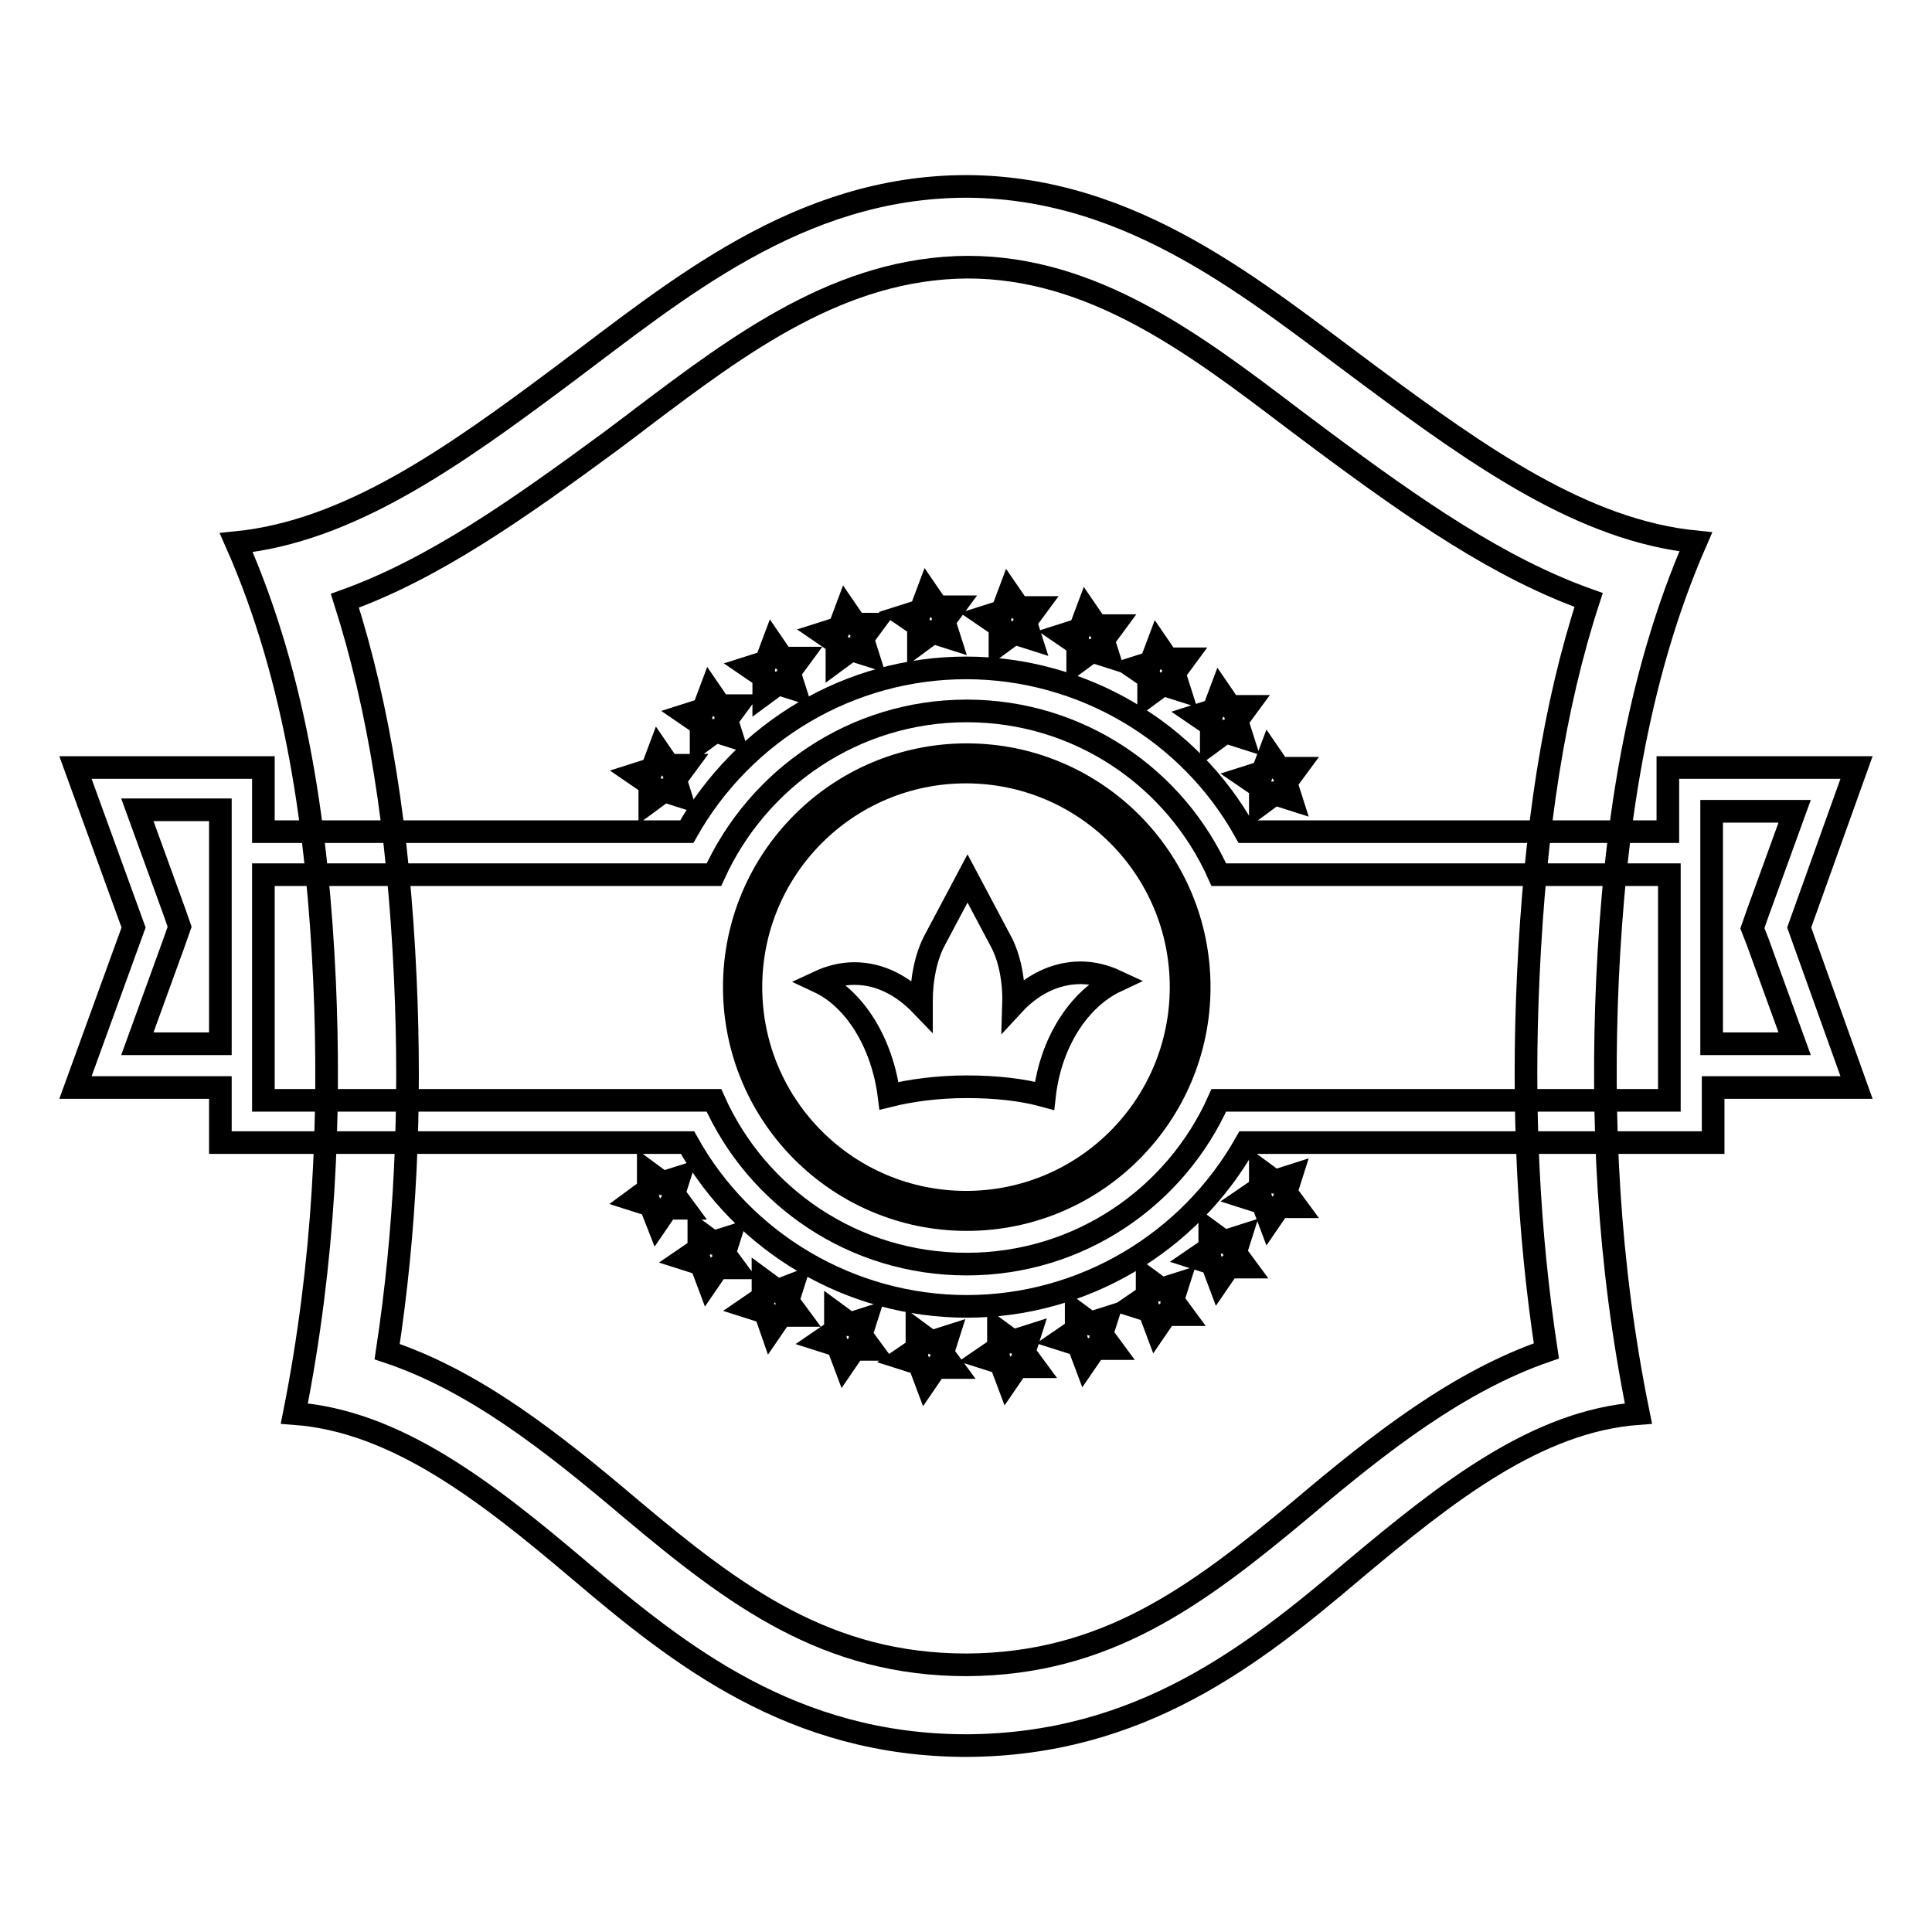 <?xml version="1.0" encoding="utf-8"?>
<!-- Svg Vector Icons : http://www.onlinewebfonts.com/icon -->
<!DOCTYPE svg PUBLIC "-//W3C//DTD SVG 1.1//EN" "http://www.w3.org/Graphics/SVG/1.1/DTD/svg11.dtd">
<svg version="1.1" xmlns="http://www.w3.org/2000/svg" xmlns:xlink="http://www.w3.org/1999/xlink" x="0px" y="0px" viewBox="0 0 256 256" enable-background="new 0 0 256 256" xml:space="preserve">
<g><g><path stroke-width="3" fill-opacity="0" stroke="#000000"  d="M217.1,187.3c-13.5,1-25.4,10.4-37.8,20.8c-13.2,11.2-28.2,23.1-51.2,23.2c-23.1,0-38.1-12-51.3-23.2c-12.4-10.5-24.3-19.8-37.8-20.8c4-20.1,4.8-39.4,4-57.4c-0.9-19.3-3.6-39.7-11.7-58c14.9-1.5,28.6-11.2,43.3-22.2c15-11.2,31.2-25,53.5-25c22.1,0.1,38.3,13.9,53.3,25c14.7,10.9,28.4,20.6,43.3,22.1c-8,18.3-10.8,38.7-11.7,58C212.2,147.9,213,167.2,217.1,187.3z"/><path stroke-width="3" fill-opacity="0" stroke="#000000"  d="M128.1,220.6c-18.5,0-30.6-9-44.4-20.6c-10.4-8.8-20.7-17-32.4-20.9c2.4-15.8,3.2-32.1,2.4-49.6c-0.9-19.6-3.5-35.8-8-49.9C57.4,75.4,68.5,67.6,81,58.4c1.3-1,2.7-2,4.1-3.1c13-9.8,26.3-19.8,43.1-19.9c16.6,0,30,10.1,42.9,19.9c1.3,1,2.7,2,4,3c12.5,9.3,23.6,17,35.4,21.2c-4.6,14.1-7.1,30.3-8,49.9c-0.8,17.4,0,33.8,2.4,49.6c-11.6,4-22,12.1-32.4,20.9C158.5,211.6,146.5,220.5,128.1,220.6L128.1,220.6z"/><path stroke-width="3" fill-opacity="0" stroke="#000000"  d="M168.2,99.9l1.3,1.9l2.3,0l-1.4,1.9l0.7,2.2l-2.2-0.7l-1.9,1.4l0-2.3l-1.9-1.3l2.2-0.7L168.2,99.9z M160.8,94.1l-2.2,0.7l1.9,1.3l0,2.3l1.9-1.4l2.2,0.7l-0.7-2.2l1.4-1.9l-2.3,0l-1.3-1.9L160.8,94.1z M152.5,87.8l-2.2,0.7l1.9,1.3l0,2.3l1.9-1.4l2.2,0.7l-0.7-2.2l1.4-1.9l-2.3,0l-1.3-1.9L152.5,87.8z M143.1,83.4l-2.2,0.7l1.9,1.3l0,2.3l1.9-1.4l2.2,0.7l-0.7-2.2l1.4-1.9l-2.3,0l-1.3-1.9L143.1,83.4z M132.8,81l-2.2,0.7l1.9,1.3l0,2.3l1.9-1.4l2.2,0.7l-0.7-2.2l1.4-1.9l-2.3,0l-1.3-1.9L132.8,81z M122,80.9l-2.2,0.7l1.9,1.3l0,2.3l1.9-1.4l2.2,0.7l-0.7-2.2l1.4-1.9l-2.3,0l-1.3-1.9L122,80.9z M111.2,83.2l-2.2,0.7l1.9,1.3l0,2.3l1.9-1.4l2.2,0.7l-0.7-2.2l1.4-1.9l-2.3,0l-1.3-1.9L111.2,83.2z M101.5,87.7l-2.2,0.7l1.9,1.3l0,2.3l1.9-1.4l2.2,0.7l-0.7-2.2l1.4-1.9l-2.3,0l-1.3-1.9L101.5,87.7z M93.2,94l-2.2,0.7l1.9,1.3l0,2.3l1.9-1.4l2.2,0.7l-0.7-2.2l1.4-1.9l-2.3,0l-1.3-1.9L93.2,94z M86.4,101.9l-2.2,0.7l1.9,1.3l0,2.3l1.9-1.4l2.2,0.7l-0.7-2.2l1.4-1.9l-2.3,0l-1.3-1.9L86.4,101.9z M168.2,161.8l1.3-1.9l2.3,0l-1.4-1.9l0.7-2.2l-2.2,0.7l-1.9-1.4l0,2.3l-1.9,1.3l2.2,0.7L168.2,161.8z M161.5,169.8l1.3-1.9l2.3,0l-1.4-1.9l0.7-2.2l-2.2,0.7l-1.9-1.4l0,2.3l-1.9,1.3l2.2,0.7L161.5,169.8z M153.2,176.1l1.3-1.9l2.3,0l-1.4-1.9l0.7-2.2l-2.2,0.7l-1.9-1.4l0,2.3l-1.9,1.3l2.2,0.7L153.2,176.1z M143.8,180.6l1.3-1.9l2.3,0l-1.4-1.9l0.7-2.2l-2.2,0.7l-1.9-1.4l0,2.3l-1.9,1.3l2.2,0.7L143.8,180.6z M133.5,183l1.3-1.9l2.3,0l-1.4-1.9l0.7-2.2l-2.2,0.7l-1.9-1.4l0,2.3l-1.9,1.3l2.2,0.7L133.5,183z M122.7,183.1l1.3-1.9l2.3,0l-1.4-1.9l0.7-2.2l-2.2,0.7l-1.9-1.4l0,2.3l-1.9,1.3l2.2,0.7L122.7,183.1z M111.9,180.7l1.3-1.9l2.3,0l-1.4-1.9l0.7-2.2l-2.2,0.7l-1.9-1.4l0,2.3l-1.9,1.3l2.2,0.7L111.9,180.7z M102.2,176.2l1.3-1.9l2.3,0l-1.4-1.9l0.7-2.2L103,171l-1.9-1.4l0,2.3l-1.9,1.3l2.2,0.7L102.2,176.2z M93.8,169.9l1.3-1.9l2.3,0l-1.4-1.9l0.7-2.2l-2.2,0.7l-1.9-1.4l0,2.3l-1.9,1.3l2.2,0.7L93.8,169.9z M87.1,162l1.3-1.9l2.3,0l-1.4-1.9l0.7-2.2l-2.2,0.7l-1.9-1.4l0,2.3l-1.9,1.4l2.2,0.7L87.1,162z"/><path stroke-width="3" fill-opacity="0" stroke="#000000"  d="M246,101.7h-25v8.5h-56c-7.4-13.3-21.6-21.7-37-21.7c-15.4,0-29.5,8.4-37,21.7H34.9v-8.5H10l7.7,21.2L10,144.1h19.2v1.6v5.7h5.7h56.2c7.4,13.3,21.6,21.7,37,21.7s29.5-8.4,37-21.7h56.2h5.7v-5.7v-1.6H246l-7.6-21.2L246,101.7z M29.2,138.3h-11l4.9-13.5l0.7-2l-0.7-2l-4.9-13.5h11L29.2,138.3L29.2,138.3z M232.9,124.8l4.9,13.5h-11v-30.8h11l-4.9,13.5l-0.7,2L232.9,124.8z"/><path stroke-width="3" fill-opacity="0" stroke="#000000"  d="M158.9,130.8c0,17-13.8,30.8-30.8,30.8s-30.8-13.8-30.8-30.8c0-17,13.8-30.8,30.8-30.8S158.9,113.8,158.9,130.8z"/><path stroke-width="3" fill-opacity="0" stroke="#000000"  d="M161.5,115.9c-5.7-12.8-18.5-21.7-33.4-21.7s-27.7,8.9-33.5,21.7H34.9v29.9h59.7c5.7,12.8,18.5,21.7,33.5,21.7c14.9,0,27.7-8.9,33.4-21.7h59.7v-29.9H161.5z M128,159.3c-15.7,0-28.5-12.7-28.5-28.5c0-15.7,12.7-28.5,28.5-28.5c15.7,0,28.5,12.7,28.5,28.5C156.5,146.5,143.8,159.3,128,159.3z"/><path stroke-width="3" fill-opacity="0" stroke="#000000"  d="M117.8,145.2c2.8-0.7,6.4-1.2,10.3-1.2c3.9,0,7.4,0.4,10.3,1.2c0.8-7.1,4.6-12.9,9.5-15.2c-1.5-0.7-3.1-1.1-4.7-1.1c-3.4,0-6.5,1.6-8.9,4.2c0.1-3.1-0.5-6.3-1.8-8.6l-4.3-8.1l-4.3,8.1c-1.2,2.2-1.8,5.2-1.8,8.1c0,0.2,0,0.4,0,0.6c-2.5-2.6-5.5-4.2-8.9-4.2c-1.6,0-3.2,0.4-4.7,1.1C113.2,132.3,116.9,138.1,117.8,145.2z"/></g></g>
</svg>